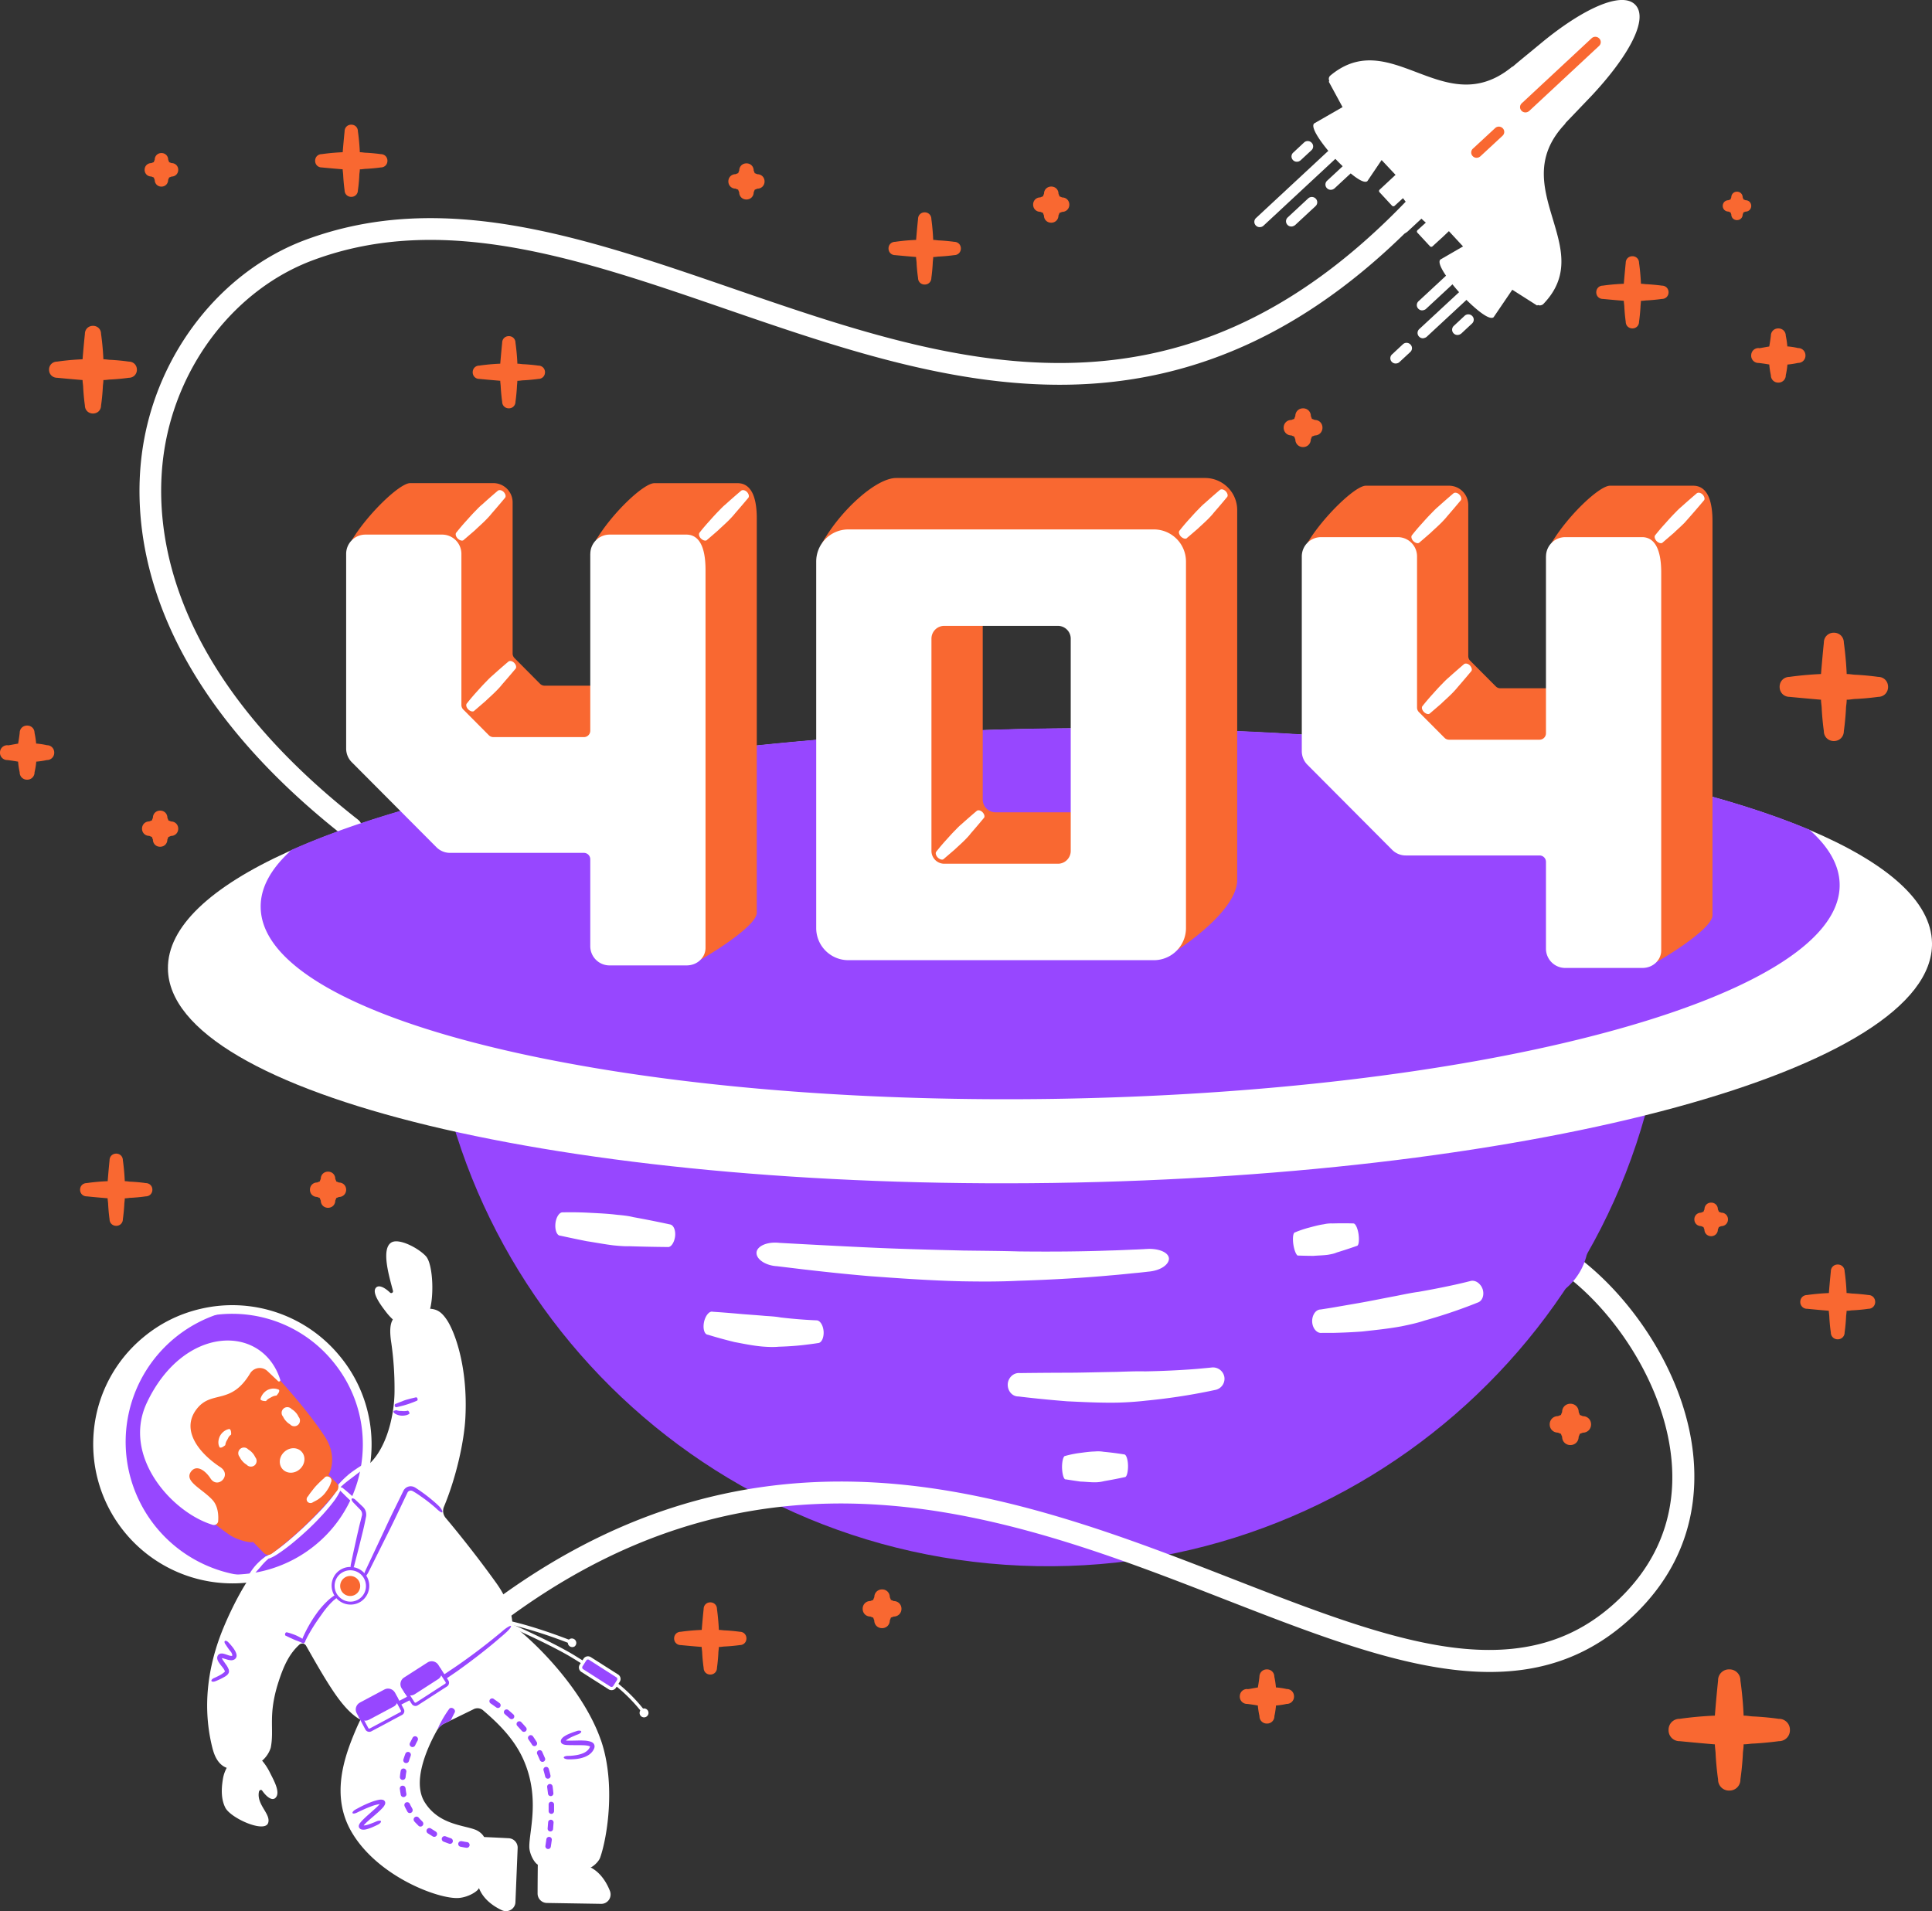 <svg xmlns="http://www.w3.org/2000/svg" width="373" height="369" fill="none"><rect width="100%" height="100%" fill="#333333" stroke="none"/><g clip-path="url(#a)"><path fill="#fff" d="M67.83 162c-.45 0-.91-.15-1.3-.45-39.29-30.8-41.27-60.37-38.95-75.25 2.84-18.23 15.15-33.92 31.35-39.97 26.58-9.9 53.8-.53 82.63 9.4 42.07 14.49 85.58 29.47 130.1-17.07a2.1 2.1 0 0 1 2.96-.07c.83.8.86 2.12.06 2.96-20.75 21.7-43.25 32.4-68.8 32.73-22.45.3-44.44-7.28-65.7-14.6C112.1 50 85.57 40.87 60.4 50.25c-14.81 5.52-26.08 19.93-28.69 36.7-2.17 13.97-.2 41.83 37.41 71.31a2.09 2.09 0 0 1-1.3 3.73Z"/><path fill="#9747FF" d="M203.34 212.2c65.93 4.53 122.92-86.36 118.37-20.73-4.55 65.63-61.7 115.18-127.67 110.65-65.97-4.53-115.7-61.43-111.15-127.1 4.55-65.67 54.48 32.61 120.45 37.18Z"/><path fill="#fff" d="M203.34 228.4c94.06-1.38 170.03-22.12 169.66-46.32-.12-8.08-8.73-15.5-23.66-21.84l-.2-.08c-29.8-12.48-84.54-20.36-147.07-19.47-62.07.94-116.23 10.3-145.8 23.47-.2.08-.4.2-.65.29-14.84 6.73-23.32 14.49-23.2 22.61.33 24.2 76.87 42.7 170.93 41.34Z"/><path fill="#9747FF" d="M110.64 205.47c25.75 4.7 57.85 7.22 92.7 6.7 40.14-.62 76.59-5.1 103.73-12.05 29.77-7.59 48.3-18.08 48.1-29.38-.05-3.68-2.1-7.23-5.83-10.53l-.16-.17s0 .04-.04.08c-10.9-4.57-25.22-8.53-41.99-11.67-28.98-5.43-65.47-8.37-105.08-7.8-34.52.54-66.58 3.64-93.35 8.57-21.37 3.97-39.36 9.03-52.48 14.9a2.3 2.3 0 0 0-.45.45c-3.61 3.39-5.54 6.98-5.46 10.65.2 12.7 23.82 23.64 60.31 30.25Z"/><path fill="#fff" d="M108.18 238.58s2.16.48 5.1 1.07c1.56.23 3.35.58 5.14.8 1.02.1 2.11.2 3.14.17 4 .13 7.3.15 7.3.15.7.12 1.31-.88 1.47-2 .16-1.27-.32-2.24-.94-2.35 0 0-3.25-.72-7.13-1.42-1-.25-2.02-.35-3.12-.45-1.79-.22-3.6-.3-5.16-.38-2.97-.17-5.26-.09-5.26-.09-.7-.11-1.32.9-1.47 2.01-.18 1.41.3 2.51.93 2.49ZM136.65 257.7a88.05 88.05 0 0 0 5.16 1.42c1.6.3 3.44.69 5.3.86 1.06.09 2.2.14 3.26.04 2.09-.06 3.97-.22 5.34-.4 1.36-.16 2.2-.3 2.2-.3.74-.02 1.17-1.12 1.1-2.25-.1-1.28-.74-2.13-1.34-2.14 0 0-.8-.03-2.07-.11a93.07 93.07 0 0 1-4.9-.45c-.97-.18-1.95-.23-3-.3-1.73-.16-3.47-.26-4.99-.4-1.44-.13-2.72-.23-3.64-.3l-1.47-.1c-.67-.18-1.38.76-1.65 1.86-.32 1.38.05 2.53.7 2.57ZM205.76 285.63s1.22.2 2.86.43c.86.02 1.86.15 2.85.14a7.2 7.2 0 0 0 1.71-.23c2.18-.37 3.97-.77 3.97-.77.39.03.64-1.04.63-2.18-.02-1.27-.36-2.17-.71-2.2 0 0-1.82-.31-3.98-.51a6.56 6.56 0 0 0-1.73-.06c-.99.02-1.97.17-2.83.28-1.62.2-2.86.58-2.86.58-.38-.03-.63 1.04-.63 2.18.03 1.41.38 2.45.72 2.34ZM250.7 242.42s1.23.05 2.89.06c.86-.08 1.86-.08 2.84-.22.55-.1 1.14-.2 1.67-.44 2.12-.64 3.84-1.26 3.84-1.26.4-.02.5-1.11.35-2.24-.18-1.26-.63-2.1-.98-2.1 0 0-1.85-.07-4.02 0a6.45 6.45 0 0 0-1.72.16c-.98.14-1.94.41-2.77.63-1.59.41-2.76.93-2.76.93-.4.03-.5 1.12-.35 2.25.2 1.4.68 2.38 1 2.23ZM196.6 269.62s3.99.51 9.45.94c2.87.13 6.19.31 9.5.26a62.17 62.17 0 0 0 5.75-.39 116.5 116.5 0 0 0 12.2-1.83l1.04-.22a2.2 2.2 0 0 0 1.84-2.52 2.23 2.23 0 0 0-2.5-1.82l-1.02.1c-.66.06-1.6.16-2.77.24-2.32.17-5.52.34-9.01.4-1.82-.04-3.62.04-5.57.1-3.2.05-6.4.15-9.2.16-5.31.01-9.37.07-9.37.07-1.27-.13-2.24.88-2.37 2-.13 1.42.88 2.53 2.02 2.51ZM255.2 257.35h2.21c1.38-.03 3.3-.1 5.52-.26 2.31-.26 4.98-.52 7.6-1 1.48-.3 3.07-.64 4.5-1.12a99.84 99.84 0 0 0 9.42-3.14l.8-.32c1.01-.31 1.35-1.57.98-2.64-.43-1.2-1.52-1.77-2.35-1.53l-.8.2c-.5.12-1.23.3-2.14.5-1.81.4-4.33.91-7.08 1.39-1.44.19-2.85.5-4.38.8-2.51.47-5 .99-7.2 1.37l-5.2.9-2.1.33c-.99.01-1.65 1.11-1.65 2.25.02 1.41.95 2.41 1.88 2.27ZM149.97 244.47l5.06.61c3.18.37 7.64.87 12.79 1.31 5.41.4 11.66.85 17.9 1 3.53.06 7.33.08 10.84-.1 6.9-.21 13.18-.61 17.72-1.03 2.27-.18 4.11-.4 5.38-.51 1.28-.13 1.98-.22 1.98-.22 2.44-.18 4.06-1.39 4.04-2.53-.06-1.27-2.16-2-4.3-1.85 0 0-.18 0-.51.03l-1.46.07c-1.27.04-3.1.15-5.34.2-4.5.17-10.67.25-17.38.17-3.5-.1-6.96-.12-10.7-.17-6.15-.15-12.29-.31-17.63-.56-5.07-.23-9.54-.47-12.74-.64l-5.13-.28c-2.4-.27-4.22.62-4.42 1.74-.2 1.4 1.75 2.64 3.9 2.76Z"/><path fill="#fff" d="M287.61 322.82c-15.2 0-32.36-6.7-51.06-13.98-20.11-7.84-42.9-16.73-66.76-18.3-27.2-1.81-51.77 6.19-75.1 24.45-.92.72-2.26.56-2.98-.36a2.11 2.11 0 0 1 .36-2.97c24.19-18.93 49.7-27.22 78-25.35 24.5 1.63 47.63 10.64 68.03 18.59 15.15 5.9 29.46 11.49 42.07 13.16 13.6 1.8 23.9-1.15 32.39-9.29 5.74-5.5 9.13-12.03 10.05-19.39 2.02-16.06-8.25-33.52-19.45-42.46a2.11 2.11 0 0 1-.33-2.97 2.13 2.13 0 0 1 2.98-.33c11.75 9.38 23.33 27.86 21.01 46.29-1.05 8.34-4.86 15.72-11.32 21.91-8.3 7.96-17.64 11-27.89 11Z"/><path fill="#fff" d="M124.44 330.8a.32.32 0 0 1-.43-.07c-2.8-3.63-5.68-5.63-5.7-5.66-.03-.01-3.5-2.3-7.5-4.78-3.97-2.48-11.94-6-12.02-6.04a.31.31 0 1 1 .25-.58c.08.04 8.1 3.59 12.1 6.09 4 2.48 7.48 4.77 7.52 4.8.12.08 2.98 2.07 5.85 5.78a.31.31 0 0 1-.08.46Z"/><path fill="#fff" d="M110.64 317.43a.32.32 0 0 1-.3.03 92.43 92.43 0 0 0-12.06-3.87.32.32 0 0 1-.25-.38c.04-.17.21-.27.38-.24 5.56 1.24 12.1 3.88 12.17 3.9a.31.31 0 0 1 .06.56Z"/><path fill="#9747FF" fill-rule="evenodd" d="m119.1 325-.17.26c-.36.57-1.12.74-1.7.37l-4.38-2.8a1.23 1.23 0 0 1-.38-1.7l.17-.26a1.23 1.23 0 0 1 1.7-.37l4.38 2.8c.58.37.75 1.12.38 1.7Z" clip-rule="evenodd"/><path fill="#fff" d="M118.62 326.17c-.32.21-.76.23-1.11 0l-5.27-3.36a1.01 1.01 0 0 1-.31-1.41l.73-1.14a1.02 1.02 0 0 1 1.41-.3l5.27 3.35a1.02 1.02 0 0 1 .3 1.42l-.72 1.14c-.08.12-.18.22-.3.3Zm-5.32-5.69a.38.38 0 0 0-.11.12l-.73 1.14a.4.4 0 0 0 .12.54l5.27 3.37a.4.4 0 0 0 .54-.12l.73-1.14a.39.39 0 0 0-.12-.54l-5.27-3.37a.39.39 0 0 0-.43 0ZM110.92 317.9a.86.86 0 0 0-.95-1.43.86.86 0 0 0 .95 1.43ZM124.82 331.43c.4-.26.5-.79.24-1.18a.86.86 0 1 0-.24 1.19ZM79.96 256.32a.35.35 0 0 1-.3.2c-2.22.07-4.23-2.02-5.16-3.25-.92-1.2-2.7-3.56-1.98-4.56.52-.74 1.68-.19 2.77.85.25.25.67.01.58-.33-.67-2.58-2.38-8.1-.3-9.34 1.47-.88 5.24 1.1 6.66 2.66 1.46 1.59 1.67 8.65.42 11.3-.02.05-2.69 2.47-2.69 2.47ZM47.34 338.22c.08-.1.2-.16.33-.14 2.2.36 3.77 2.8 4.45 4.18.67 1.37 2.13 3.83 1.06 4.87-.64.62-1.68-.15-2.55-1.38-.2-.3-.57-.13-.64.21-.49 2.5 2.35 4.27 1.78 6.01-.67 2-7.22-.9-8.27-2.95-1.06-2.07-.6-4.7-.44-5.67.27-1.56 1.17-3 2.25-4.06l2.03-1.07ZM92.59 354.65s-1.18 5.42-.37 9.05c.6 2.7 2.9 4.3 4.73 5.15.55.23 1.16.2 1.7-.12.5-.31.84-.85.86-1.44l.43-10.48a1.82 1.82 0 0 0-1.74-1.89c-2.2-.12-5.61-.27-5.61-.27ZM103.83 359.97s5.48-.87 9.06.14c2.67.75 4.14 3.13 4.88 5.02.2.55.14 1.16-.2 1.68-.35.49-.9.79-1.5.78l-10.5-.17a1.82 1.82 0 0 1-1.78-1.84c0-2.2.04-5.61.04-5.61Z"/><path fill="#fff" d="M116 335.93c2.97 8.56 1.18 19.05-.13 22.73-.35.97-1.77 2.14-2.45 2.08l-9.35-.64c-.72-.06-1.86-2.02-1.88-3.51-.02-3.13 2.1-9.47-1.1-16.77-1.84-4.2-5.11-7.27-7.83-9.6a1.65 1.65 0 0 0-1.92-.16l-4.3 2.1-1.43.7a3.61 3.61 0 0 0-1.32 1.36c-1.96 3.54-4.7 9.85-2.31 13.72 2.68 4.33 7.4 4.42 9.78 5.33.95.36 1.88 1.28 1.83 1.98l-1.07 9.15c-.05.65-2.04 1.93-4 2.06-3.85.26-15.75-4.18-20.73-12.9-3.9-6.84-1.37-14.16.73-19.17 5.21-12.43 12.42-15.11 12.42-15.11l12.77-7.63c2.34 1.73 2.4-.07 5.2 2.08 5.62 4.3 13.98 13.29 17.08 22.2Z"/><path fill="#9747FF" d="M87.8 330.63s-.35.62-.76 1.53l-1.44.7c-.47.29-.87.67-1.17 1.13a12.59 12.59 0 0 1 .67-1.43c.78-1.49 1.62-2.6 1.62-2.6.16-.25.53-.26.8-.08.3.2.4.54.27.75ZM80.63 336.05a23 23 0 0 0-.49.96.56.56 0 0 1-.73.26.55.55 0 0 1-.27-.74l.52-1.01a.55.55 0 0 1 .75-.22c.27.15.36.48.22.74ZM79.3 339c-.13.34-.25.68-.35 1.02a.56.56 0 0 1-.69.37.54.54 0 0 1-.37-.7c.11-.36.24-.72.37-1.07.1-.3.43-.44.71-.33.29.12.43.43.32.71ZM78.45 342.1c-.07.36-.11.71-.15 1.06a.56.56 0 0 1-.59.5.54.54 0 0 1-.5-.6c.03-.39.08-.77.15-1.14a.54.54 0 0 1 .65-.45c.3.06.48.34.44.63ZM78.3 345.27l.06.52.09.52c.07.28-.11.56-.41.65-.3.08-.6-.1-.67-.43l-.1-.57-.08-.58c-.02-.33.21-.6.52-.6.3-.02.56.2.58.5ZM79.12 348.29c.14.32.33.62.49.94.06.13.08.27.05.4a.55.55 0 0 1-.66.42.5.5 0 0 1-.35-.27c-.18-.35-.38-.68-.53-1.03-.13-.3 0-.64.29-.75.29-.1.6.02.71.29ZM80.83 350.94c.23.28.5.52.73.77.2.22.23.54.03.77a.54.54 0 0 1-.8.03c-.26-.28-.55-.54-.8-.84-.2-.25-.17-.6.08-.8a.55.55 0 0 1 .76.07ZM83.21 353.05l.9.57a.55.55 0 1 1-.55.96l-.97-.61a.55.55 0 0 1-.14-.79c.19-.24.52-.3.76-.13ZM86.04 354.56c.34.13.67.26 1.01.37.28.09.44.4.36.69-.09.3-.4.45-.7.36l-1.08-.4a.56.56 0 0 1-.3-.73c.12-.28.44-.4.71-.29ZM89.13 355.49c.35.06.7.14 1.06.18.3.04.5.31.47.62a.54.54 0 0 1-.62.47c-.38-.04-.75-.13-1.13-.2a.54.54 0 0 1-.43-.65c.07-.3.36-.47.65-.42Z"/><path fill="#fff" d="M41.1 337.85C39 329.9 40 321.8 43.2 314.15c1.34-3.23 4.33-9.47 7.14-12.16 0 0 13.54-15.34 19.05-18.02 4.89-2.37 6.82-10.34 6.78-15.6a61.8 61.8 0 0 0-.62-9.06c-.7-4.46.47-5.28 2.25-5.71 1.08-.26 2.4-.66 3.56-.82 2.59-.34 3.65.18 4.92 2.07 1.43 2.14 4.08 8.86 3.57 18.85-.24 4.7-1.8 11.61-4.13 17.2a2.1 2.1 0 0 0 .32 2.17c2.45 2.9 6.44 7.9 9.86 12.7 3.17 4.46 3.52 8.73 2.55 9.75-1 .7-12.84 12.4-26.96 16.91-.83.27-3.16-.33-6.4-4.82-2.08-2.88-4.51-7.25-6-9.86a.84.84 0 0 0-1.3-.2c-1.83 1.67-2.93 3.8-4.02 7.18-2.1 6.52-.77 9.05-1.5 12.72a5.43 5.43 0 0 1-3.62 3.56c-1.73.41-1.81.42-3.34.52-2.68.18-3.77-2.08-4.2-3.68Z"/><path fill="#9747FF" d="m55.15 315.81.83.4c.25.1.53.25.82.37.17.07.34.15.51.2a21.2 21.2 0 0 1 1.17.48c.1.06.26-.03.35-.17.1-.16.09-.33-.01-.4 0 0-.13-.1-.33-.22a13.46 13.46 0 0 0-1.32-.71c-.3-.13-.61-.24-.88-.33-.5-.18-.9-.26-.9-.26-.13-.05-.27.07-.33.23-.06.2-.02.39.09.41Z"/><path fill="#fff" d="M59.25 300.57a25.98 25.98 0 0 0 7.28-36.04 26.06 26.06 0 0 0-36.09-7.34 25.98 25.98 0 0 0-7.28 36.05 26.06 26.06 0 0 0 36.09 7.33Z"/><path fill="#9747FF" d="M55.99 302.4a25.94 25.94 0 0 1-6.32 2.04 26.08 26.08 0 0 1-22.91-14.93 25.97 25.97 0 0 1 18.72-36.65 26.08 26.08 0 0 1 22.92 14.93c6.14 13 .59 28.49-12.4 34.6h-.01Z"/><path fill="#fff" d="M59.71 301.27a26.9 26.9 0 0 1-41.6-24.94 26.62 26.62 0 0 1 9.6-18.16c3.25-2.7 6.99-4.54 11.1-5.48a26.8 26.8 0 0 1 26.73 9.07 26.69 26.69 0 0 1 6.08 19.64 26.6 26.6 0 0 1-11.91 19.87Zm-28.74-43.43a24.95 24.95 0 0 0-11.19 18.65 25.22 25.22 0 0 0 41.16 21.77 24.94 24.94 0 0 0 9-17.02c.62-6.7-1.4-13.23-5.7-18.41a25.12 25.12 0 0 0-33.27-4.99Z"/><path fill="#fff" d="m70.41 282.56-1.33.85c-.4.27-.86.58-1.3.91-.26.2-.52.4-.75.62-.47.4-.87.8-1.16 1.1l-.45.48c-.15.16-.14.38-.02.5.14.13.36.1.5-.03 0 0 .17-.17.47-.43.3-.25.72-.59 1.19-.94l.75-.57 1.24-.95c.72-.54 1.26-.97 1.26-.97a.36.36 0 0 0 .11-.49.35.35 0 0 0-.5-.08ZM48.5 304.67s.3-.42.76-.95c.23-.29.52-.6.8-.91.16-.18.33-.37.47-.56.31-.35.6-.65.82-.87l.36-.33c.13-.09.13-.28.04-.43a.31.31 0 0 0-.43-.1s-.18.1-.44.3a12.06 12.06 0 0 0-1.49 1.38 11.81 11.81 0 0 0-1.47 2.08c-.1.14-.03.33.12.43.18.12.39.08.45-.05ZM65.67 287.79l1.1 1.1 1.11 1.07c.23.2.47.42.71.61l1.67 1.4c.15.14.37.12.5 0 .13-.14.09-.36-.04-.49l-1.54-1.53c-.2-.22-.43-.43-.68-.64-.4-.37-.8-.72-1.15-1.02-.67-.59-1.2-1-1.2-1a.35.35 0 0 0-.5-.01c-.15.15-.12.39.02.5Z"/><path fill="#fff" d="M52.32 300.77s.49-.2 1.2-.66c.7-.45 1.65-1.13 2.7-1.97a61.2 61.2 0 0 0 3.48-3.05c.66-.63 1.36-1.32 1.97-1.98a37 37 0 0 0 2.97-3.5 11.98 11.98 0 0 0 1.01-1.7c.14-.3.2-.63.11-.89-.03-.07-.05-.12-.1-.16a.36.36 0 0 0-.1-.1c-.08-.03-.13-.02-.17 0-.03.04-.04.1-.05.15 0 .05-.03.1-.05.16-.04.12-.13.33-.24.56 0 0-.06.15-.22.42s-.42.65-.77 1.1c-.7.91-1.76 2.1-2.98 3.33a78.16 78.16 0 0 1-5.36 4.99 35.4 35.4 0 0 1-2.58 2c-.33.24-.6.4-.8.51l-.3.16-.6.32-.1.05-.07.05c-.04.02-.1.05-.12.08-.02.05-.02.1.04.18l.13.08.18.05c.25.03.56-.05.82-.18ZM69.46 309a3.34 3.34 0 1 0-4.62-.94 3.34 3.34 0 0 0 4.62.94Z"/><path fill="#F96831" d="M68.68 307.83a1.93 1.93 0 1 0-2.14-3.22 1.93 1.93 0 1 0 2.14 3.22Z"/><path fill="#9747FF" d="M84.64 290.7s-.47-.47-1.32-1.17a30.62 30.62 0 0 0-3.05-2.24l-.14-.09-.08-.04-.1-.05a1.57 1.57 0 0 0-2.06.72 632.5 632.5 0 0 1-2.05 4.18 208.4 208.4 0 0 0-1.57 3.32l-3.63 7.73c-.37.74-.48 1.34-.34 1.44.17.1.6-.46.92-1.12l3.8-7.62a190.3 190.3 0 0 0 1.62-3.32l1.35-2.83.65-1.36.04-.08v-.02l.02-.01c.01-.04.04-.07.06-.1.05-.05.11-.1.18-.14a.7.7 0 0 1 .62-.05c.04 0 .06.02.1.04l.13.07a17.09 17.09 0 0 1 1.47.96 31.1 31.1 0 0 1 2.89 2.26c.58.57 1.06.9 1.22.82.09-.07.04-.26-.09-.5a3.35 3.35 0 0 0-.64-.8ZM58.97 316.8l.08-.18.23-.46a35.17 35.17 0 0 1 2.25-3.65l.87-1.23c.57-.77 1.14-1.43 1.58-1.87.22-.21.4-.4.54-.5l.2-.16c.13-.1.23-.19.29-.3.05-.1.07-.21.03-.3-.07-.17-.4-.14-.7.04l-.23.18c-.17.1-.37.28-.63.5a16.91 16.91 0 0 0-2.22 2.46l-.46.65a26.32 26.32 0 0 0-2.17 3.84c-.1.21-.17.39-.21.5l-.08.2c-.14.33-.07.62.1.69.2.07.44-.14.53-.42Z"/><path fill="#9747FF" d="M69.65 309.24a3.66 3.66 0 0 1-4.88-5.3 3.65 3.65 0 1 1 4.88 5.3Zm-3.7-5.55a3 3 0 0 0-.2 4.87 3 3 0 0 0 4.88-2.7 3.02 3.02 0 0 0-4.67-2.17Z"/><path fill="#9747FF" d="m68.4 302.21.83-3.2.79-3.19a58.96 58.96 0 0 0 .62-2.84l.02-.11.03-.14a2.3 2.3 0 0 0-.04-.78 2.08 2.08 0 0 0-.43-.85l-.15-.16-.13-.12a62.1 62.1 0 0 0-.23-.22l-1-.94c-.31-.32-.65-.43-.78-.31-.15.12.03.48.3.77a2452.6 2452.6 0 0 0 1.18 1.22l.12.12.1.11a1.26 1.26 0 0 1 .26 1.02l-.05.18-.22.88c-.17.63-.32 1.26-.47 1.94-.27 1.12-.5 2.23-.72 3.2-.41 1.84-.69 3.25-.69 3.25-.1.44-.02.78.14.84.2.06.45-.28.53-.67ZM43.62 317.6a11.43 11.43 0 0 0 1.01 1.4c.08.15.16.31.2.46.02.07.02.13.02.18v.03h-.01c-.01.02-.11.06-.28.04a3.28 3.28 0 0 1-.6-.16c-.23-.08-.46-.17-.75-.24a2.37 2.37 0 0 0-.23-.05h-.34a.83.83 0 0 0-.6.4l-.06.15a.87.87 0 0 0-.04.43c.03.17.07.25.1.35.08.18.17.33.27.47.18.28.38.52.56.74.24.3.45.6.5.78l.05.14v.02l-.01.03a5.03 5.03 0 0 1-.74.55c-.3.17-.54.3-.74.39-.4.2-.58.27-.58.27-.37.16-.58.4-.53.57.06.19.43.2.78.05 0 0 .2-.07.62-.26a12.3 12.3 0 0 0 1.33-.7c.1-.07.2-.14.3-.23.06-.05.1-.1.16-.18a.99.99 0 0 0 .2-.42c0-.14 0-.31-.06-.49a3.97 3.97 0 0 0-.57-1l-.5-.72a2.6 2.6 0 0 1-.2-.33c0-.03-.02-.05-.03-.07a.32.32 0 0 0-.01-.05.6.6 0 0 1 .17.02l.67.2c.25.08.5.15.8.18a1.2 1.2 0 0 0 .74-.13l.11-.07.12-.1v-.01a.84.84 0 0 0 .23-.55c0-.18-.03-.32-.07-.44a2.91 2.91 0 0 0-.28-.6c-.2-.35-.41-.61-.59-.83-.36-.44-.6-.67-.6-.67-.27-.32-.6-.42-.73-.31-.15.15-.03.5.21.75ZM78.7 272.37l-.15.04-.18.02-.23.02c-.17.01-.38 0-.58-.02l-.36-.01a2.61 2.61 0 0 1-.55-.1l-.08-.02-.05-.03a.3.3 0 0 1-.03-.01h-.03c-.02 0-.03.03-.07.04-.05.03-.14.04-.22.06-.1.03-.17.07-.2.15a.25.25 0 0 0 0 .13c0 .03.02.06.05.1l.08.08.1.08.12.08a2.78 2.78 0 0 0 1.92.3 1.92 1.92 0 0 0 .53-.16l.2-.1c.1-.05.1-.22.02-.38-.1-.19-.23-.3-.29-.26ZM80.28 269.8l-1.01.24c-.3.09-.65.17-1 .28a6 6 0 0 0-.58.22c-.74.28-1.34.53-1.34.53-.14.04-.18.22-.14.39.06.18.21.28.33.24 0 0 .65-.14 1.4-.34l.6-.18c.34-.1.68-.23.97-.34.56-.2.97-.39.97-.39.14-.03.18-.22.13-.38-.06-.21-.22-.32-.33-.27ZM72.6 351.7l-.26.12-.72.28c-.3.11-.68.25-1.09.33l-.15.02h-.14c-.03-.01 0-.05.01-.06l.07-.08.14-.15.3-.3.7-.62c.47-.41.98-.83 1.48-1.28.28-.25.57-.52.85-.82.14-.15.28-.3.4-.51.07-.11.14-.21.18-.43.02-.1.01-.3-.1-.44a.63.63 0 0 0-.32-.24.9.9 0 0 0-.22-.04c-.06-.01-.13-.02-.18-.01-.11 0-.22 0-.32.02a8.97 8.97 0 0 0-1.55.44 20.93 20.93 0 0 0-2.6 1.21l-.37.2c-.47.24-.71.56-.65.72.09.18.53.09.93-.12 0 0 .54-.27 1.4-.65.44-.2.97-.41 1.54-.62a8.5 8.5 0 0 1 1.37-.34c.07 0 .15-.02.21-.01h.1l.06.01s0 .01 0 0l.02-.05c0-.03.02-.06.03-.08.01-.04.05-.09.06-.1.03-.03.02 0-.06 0-.06 0-.1-.02-.17-.03l-.04-.01-.04.07c-.07.1-.18.24-.3.36-.24.26-.52.52-.81.78l-1.46 1.3a22.18 22.18 0 0 0-1.02.98l-.16.18-.08.1-.04.04-.06.08c-.15.21-.27.44-.27.64 0 .1.02.2.07.3.07.08.13.17.21.22.17.12.4.16.62.16l.15-.01h.08l.05-.01.2-.04c.5-.11.88-.27 1.21-.4l.75-.34.27-.13c.48-.22.73-.54.67-.7-.1-.19-.55-.13-.95.07ZM111.28 334.25l-.27.09c-.17.06-.43.14-.74.27-.32.12-.7.27-1.11.51l-.33.21-.11.09-.12.11a.75.75 0 0 0-.11.13l-.1.13a.75.75 0 0 0-.09.59c.07.2.23.33.46.42.11.04.25.07.38.09l.1.01h.05l.12.02.47.02.93.01c.63 0 1.26 0 1.88.02.34.02.7.05.99.14.14.03.24.12.23.1v.04c0 .02 0 .04-.03.08-.22.53-.7.9-1.21 1.14a6 6 0 0 1-1.49.42c-.44.07-.81.1-1.07.12l-.4.01c-.48 0-.83.12-.87.3-.03.18.4.36.85.37a13 13 0 0 0 1.59-.07 6.6 6.6 0 0 0 1.69-.42c.3-.13.63-.3.93-.54.3-.24.57-.56.75-.94.05-.09.1-.22.13-.39a.88.88 0 0 0-.42-.9 1.66 1.66 0 0 0-.35-.16 4.64 4.64 0 0 0-1.24-.2c-.67-.04-1.32-.01-1.94 0a30.93 30.93 0 0 1-1.5 0h-.02l-.04-.02v-.03a7.87 7.87 0 0 1 1.26-.72l.7-.3.27-.1c.47-.16.75-.41.72-.58-.05-.2-.51-.24-.93-.07ZM71.44 331.7l.14-.05.4-.15 1.51-.59c1.27-.54 3.05-1.3 5.03-2.33a85.64 85.64 0 0 0 6.68-3.85c.63-.42 1.3-.84 1.94-1.29.65-.44 1.3-.88 1.9-1.33 2.4-1.73 4.52-3.4 6.03-4.65.75-.62 1.35-1.15 1.77-1.5.42-.35.64-.56.64-.56.8-.68 1.25-1.29 1.17-1.44-.1-.16-.86.3-1.57.9l-.17.15c-.1.1-.27.23-.48.4-.43.35-1.04.86-1.8 1.46a117.42 117.42 0 0 1-6.03 4.5c-.62.43-1.24.85-1.88 1.27-.63.44-1.29.86-1.96 1.3a96.32 96.32 0 0 1-6.56 3.87l-1.4.73-1.32.64-.6.3-.58.26-1.03.46c-.64.28-1.15.48-1.5.63l-.4.16-.14.06c-.99.34-1.63.74-1.6.92.04.2.93.06 1.8-.27Z"/><path fill="#fff" d="M77.5 330.82a.28.28 0 0 1-.04.02L71.54 334a.53.53 0 0 1-.72-.21l-1.2-2.24a.52.52 0 0 1 .22-.71l5.93-3.16a.53.53 0 0 1 .71.21l1.2 2.24c.13.24.05.54-.17.69Z"/><path fill="#9747FF" d="m69.97 331.13.02-.01 5.93-3.17a.21.21 0 0 1 .29.09l1.2 2.24a.21.21 0 0 1-.1.28l-5.92 3.17a.21.21 0 0 1-.29-.1l-1.2-2.23a.21.21 0 0 1 .07-.28m-.35-.52a.84.84 0 0 0-.27 1.1l1.2 2.24c.22.4.73.56 1.14.34l5.92-3.16.07-.04a.84.84 0 0 0 .28-1.1l-1.2-2.24a.84.84 0 0 0-1.14-.34l-5.93 3.16-.07.04Z"/><path fill="#9747FF" d="m75.99 329.51-4.74 2.53c-.74.4-1.66.12-2.05-.62l-.34-.64c-.4-.73-.12-1.65.62-2.05l4.74-2.53c.73-.39 1.65-.1 2.05.63l.34.63c.4.74.12 1.66-.62 2.06Z"/><path fill="#fff" d="M80.49 328.99a.53.53 0 0 1-.73-.16l-1.38-2.14a.53.53 0 0 1 .15-.72l5.65-3.65a.53.53 0 0 1 .73.16l1.38 2.14c.16.24.1.56-.15.72l-5.65 3.64Z"/><path fill="#9747FF" d="m78.36 325.7.35.53 5.65-3.64a.2.2 0 0 1 .15-.03c.04 0 .1.03.14.1l1.38 2.13c.06.1.03.22-.07.29l-5.64 3.64a.21.21 0 0 1-.3-.06l-1.37-2.14a.21.21 0 0 1 .06-.29l-.35-.52Zm0 0a.84.84 0 0 0-.24 1.17L79.5 329c.25.39.77.5 1.16.25l5.65-3.64c.39-.26.5-.78.25-1.16l-1.38-2.14a.84.84 0 0 0-1.17-.25l-5.64 3.64h-.01Z"/><path fill="#9747FF" d="m84.6 324.2-4.52 2.91c-.7.45-1.64.25-2.1-.45l-.43-.67c-.45-.7-.25-1.64.45-2.09l4.52-2.9c.7-.46 1.64-.26 2.1.44l.42.67c.46.7.26 1.64-.45 2.1ZM106.11 356.92a.53.53 0 0 1-.81-.52l.18-1.26a.53.53 0 1 1 1.05.14 96 96 0 0 1-.19 1.28.53.53 0 0 1-.23.36Zm.43-3.39a.53.53 0 0 1-.81-.49l.1-1.26a.53.53 0 0 1 1.05.07l-.1 1.3c-.02.16-.1.3-.24.38Zm.2-3.4a.53.53 0 0 1-.82-.45v-1.27c-.01-.29.22-.53.5-.53.3 0 .54.22.55.51v1.3c0 .18-.1.34-.23.43Zm-.13-3.42a.53.53 0 0 1-.81-.39l-.16-1.25a.53.53 0 1 1 1.05-.14c.06.42.11.86.15 1.3.02.2-.08.38-.23.48Zm-.55-3.37a.53.53 0 0 1-.8-.32c-.1-.4-.2-.8-.32-1.2a.52.52 0 1 1 1-.3c.13.41.24.84.34 1.27a.52.52 0 0 1-.22.55Zm-1.04-3.25a.53.53 0 0 1-.78-.24l-.5-1.13a.53.53 0 1 1 .95-.46l.53 1.2c.1.23 0 .5-.2.63Zm-1.56-3.03a.53.53 0 0 1-.73-.17 19.89 19.89 0 0 0-.7-1.04.52.52 0 0 1 .13-.73.52.52 0 0 1 .74.13 22.17 22.17 0 0 1 .72 1.1c.15.23.08.55-.15.7Zm-2.02-2.76a.53.53 0 0 1-.69-.1l-.84-.93a.53.53 0 1 1 .77-.72c.3.32.6.65.87.97a.53.53 0 0 1-.1.78Zm-2.38-2.45a.53.53 0 0 1-.64-.05l-.95-.83a.52.52 0 1 1 .67-.8c.34.28.67.57.99.86a.53.53 0 0 1-.07.82Zm-2.64-2.16a.53.53 0 0 1-.6-.02l-1.04-.74a.53.53 0 1 1 .6-.86c.36.25.72.5 1.06.76a.52.52 0 0 1-.02.86Z"/><path fill="#F96831" d="m115.05 104.3 8.8 26.85c0 .68-.55 1.24-1.23 1.24h-17.47c-.33 0-.65-.13-.88-.36l-4.94-4.97a1.24 1.24 0 0 1-.36-.88V97.01a3.72 3.72 0 0 0-3.71-3.73H79.19c-2.05 0-8.3 6.08-11.23 10.97l8.75 30.34c0 .99.4 1.94 1.09 2.63l16.35 16.43a3.7 3.7 0 0 0 2.63 1.09h25.84c.68 0 1.24.55 1.24 1.24v16.76a3.72 3.72 0 0 0 3.7 3.72l7.72 8.83c4.55-2.65 10.83-6.94 10.83-9.07v-76.1c0-5.17-1.66-6.83-3.7-6.83h-16.08c-2.05 0-8.11 5.72-11.28 11.02Z"/><path fill="#fff" d="M136.52 104.23s.92-.78 2.14-1.85c.62-.6 1.36-1.24 2.06-1.94.38-.4.8-.82 1.14-1.26 1.43-1.64 2.57-3.01 2.57-3.01.28-.27.14-.8-.2-1.16-.4-.42-.91-.47-1.17-.24 0 0-1.38 1.16-2.97 2.6-.43.35-.82.75-1.23 1.18-.7.7-1.35 1.43-1.91 2.06-1.1 1.2-1.85 2.18-1.85 2.18-.28.26-.14.8.2 1.16.45.45 1 .55 1.22.28ZM91.58 137.22l2.15-1.85c.62-.6 1.36-1.24 2.05-1.94.4-.4.8-.82 1.14-1.26 1.43-1.64 2.58-3.01 2.58-3.01.28-.27.14-.8-.21-1.16-.4-.42-.9-.47-1.16-.24 0 0-1.38 1.16-2.97 2.6a14 14 0 0 0-1.23 1.18c-.7.7-1.35 1.43-1.92 2.06-1.09 1.2-1.84 2.18-1.84 2.18-.29.26-.14.8.2 1.16.45.45 1 .55 1.21.28ZM89.55 104.23l2.15-1.85c.61-.6 1.36-1.24 2.05-1.94.39-.4.8-.82 1.14-1.26 1.43-1.64 2.57-3.01 2.57-3.01.29-.27.14-.8-.2-1.16-.4-.42-.91-.47-1.17-.24 0 0-1.38 1.16-2.96 2.6-.44.35-.83.75-1.24 1.18-.7.7-1.34 1.43-1.91 2.06a41.2 41.2 0 0 0-1.85 2.18c-.28.26-.14.8.21 1.16.44.45 1 .55 1.2.28Z"/><path fill="#fff" d="M113.96 106.94v34.14c0 .69-.55 1.24-1.23 1.24H95.26c-.33 0-.65-.13-.88-.36l-4.94-4.97a1.25 1.25 0 0 1-.36-.88v-29.17a3.72 3.72 0 0 0-3.71-3.72H70.53a3.72 3.72 0 0 0-3.7 3.72v37.58c0 .99.38 1.94 1.08 2.64l16.35 16.42c.7.7 1.64 1.09 2.62 1.09h25.85c.68 0 1.23.55 1.23 1.24v16.76a3.72 3.72 0 0 0 3.71 3.73h14.84c2.26.01 3.7-1.68 3.7-3.36v-73c0-5.16-1.65-6.82-3.7-6.82h-14.84a3.72 3.72 0 0 0-3.7 3.72Z"/><path fill="#F96831" d="m299.56 104.8 8.8 26.85c0 .68-.55 1.24-1.24 1.24h-17.47c-.32 0-.64-.13-.87-.37l-4.95-4.96a1.25 1.25 0 0 1-.36-.88V97.51a3.72 3.72 0 0 0-3.7-3.73h-16.08c-2.05 0-8.3 6.08-11.22 10.97l8.75 30.34c0 .99.39 1.93 1.08 2.63l16.36 16.43a3.7 3.7 0 0 0 2.62 1.09h25.85c.68 0 1.23.55 1.23 1.24v16.76a3.72 3.72 0 0 0 3.71 3.72l7.71 8.82c4.56-2.64 10.84-6.93 10.84-9.06v-76.1c0-5.17-1.67-6.84-3.71-6.84h-16.08c-2.04 0-8.1 5.73-11.27 11.03Z"/><path fill="#fff" d="m321.02 104.73 2.15-1.85c.62-.6 1.36-1.24 2.05-1.94a192.2 192.2 0 0 0 3.71-4.28c.29-.26.14-.79-.2-1.16-.4-.4-.9-.46-1.16-.24 0 0-1.38 1.17-2.97 2.6-.44.36-.82.76-1.24 1.19-.69.7-1.34 1.43-1.9 2.06-1.1 1.2-1.86 2.18-1.86 2.18-.28.26-.13.79.21 1.16.44.45 1 .55 1.21.28ZM276.09 137.72l2.15-1.85c.61-.6 1.36-1.25 2.05-1.94.39-.4.8-.83 1.14-1.26 1.43-1.64 2.57-3.02 2.57-3.02.29-.26.14-.79-.2-1.16-.4-.4-.91-.47-1.17-.24 0 0-1.38 1.17-2.97 2.6-.43.36-.82.76-1.23 1.19-.7.7-1.34 1.43-1.91 2.06a41.27 41.27 0 0 0-1.85 2.18c-.28.26-.14.79.21 1.16.44.45 1 .55 1.2.28ZM274.06 104.73s.92-.78 2.14-1.85c.62-.6 1.36-1.24 2.06-1.94.38-.4.8-.82 1.14-1.26a192.2 192.2 0 0 0 2.57-3.02c.28-.26.14-.79-.21-1.16-.4-.4-.9-.46-1.16-.24 0 0-1.38 1.17-2.97 2.6-.43.36-.82.76-1.23 1.19-.7.7-1.35 1.43-1.91 2.06-1.1 1.2-1.85 2.18-1.85 2.18-.28.26-.14.79.2 1.16.45.45 1 .55 1.21.28Z"/><path fill="#fff" d="M298.47 107.44v34.14c0 .68-.55 1.24-1.24 1.24h-17.47c-.33 0-.64-.13-.87-.36l-4.95-4.97a1.24 1.24 0 0 1-.36-.88v-29.17a3.72 3.72 0 0 0-3.7-3.73h-14.84a3.72 3.72 0 0 0-3.71 3.73v37.58c0 .99.39 1.94 1.08 2.63l16.36 16.43c.7.7 1.64 1.09 2.62 1.09h25.84c.69 0 1.24.55 1.24 1.24v16.76a3.72 3.72 0 0 0 3.71 3.72h14.84c2.26.02 3.7-1.67 3.7-3.35v-73c0-5.16-1.66-6.83-3.7-6.83h-14.84a3.72 3.72 0 0 0-3.7 3.73h-.01ZM315.75.96c-2.63-2.83-10.35.87-18.1 7.27-2.8 2.32-4.68 3.83-5.6 4.65l-.05-.04c-8.02 6.63-14.94 2.17-21.81-.09-4.4-1.45-8.76-1.99-13.35 1.84-.31.28-.36.65-.21 1.02a.7.7 0 0 0-.07.2l2.64 4.87-5.48 3.15c-.93.86 2.21 4.82 3.94 6.68 1.73 1.86 5.37 5.31 6.34 4.45l2.74-4.06 2.69 2.86-3.06 2.85a.35.35 0 0 0 0 .54l2.37 2.56c.14.15.39.17.54 0l1.59-1.45c.23.31.46.63.74.94l-2.67 2.48a2.08 2.08 0 0 0-.1 2.91 2 2 0 0 0 1.42.64c.54 0 1.07-.16 1.5-.53l2.67-2.48c.27.27.58.54.85.76l-1.6 1.45a.35.35 0 0 0 .01.54l2.37 2.56c.13.16.38.18.54 0l1.97-1.8 1.16-1.1 2.73 2.95-4.37 2.53c-.93.86 2.22 4.81 3.94 6.67 1.73 1.86 5.37 5.32 6.34 4.46l3.6-5.3 4.73 3.01c.04.04.12 0 .24-.06.3.14.72.07.99-.16 4.18-4.3 3.95-8.68 2.8-13.15-1.77-7-5.7-14.21 1.5-21.73 0 0 0-.04-.05-.04.88-.9 2.53-2.64 5.06-5.28 6.92-7.37 11.15-14.74 8.51-17.57Z"/><path fill="#F96831" d="M285.23 30.45a1 1 0 0 1-.9-.3 1 1 0 0 1 .05-1.46l4.3-3.98a1.05 1.05 0 0 1 1.45.06 1 1 0 0 1-.05 1.45l-4.29 3.98c-.2.14-.35.23-.56.25ZM294.66 21.69a1 1 0 0 1-.9-.3 1 1 0 0 1 .05-1.46L307.3 7.37a1.05 1.05 0 0 1 1.46.06 1 1 0 0 1-.05 1.45l-13.49 12.56c-.2.14-.35.23-.56.25Z"/><path fill="#fff" d="M243.36 43.84a1 1 0 0 1-.9-.3 1 1 0 0 1 .05-1.46l25.12-23.35a1.05 1.05 0 0 1 1.45.06 1 1 0 0 1-.05 1.45l-25.11 23.35a1 1 0 0 1-.56.25ZM269.61 70.17a1 1 0 0 1-.9-.3 1 1 0 0 1 .06-1.46l2.08-1.94a1.04 1.04 0 0 1 1.46.05 1 1 0 0 1-.05 1.46l-2.09 1.94a.98.98 0 0 1-.56.25ZM281.54 64.66a1 1 0 0 1-.9-.3 1 1 0 0 1 .06-1.46l2.08-1.94a1.05 1.05 0 0 1 1.46.06 1 1 0 0 1-.05 1.45l-2.08 1.94c-.2.14-.4.24-.57.25ZM250.53 31.21a1 1 0 0 1-.9-.3 1 1 0 0 1 .06-1.46l2.08-1.94a1.04 1.04 0 0 1 1.46.05 1 1 0 0 1-.05 1.46l-2.09 1.94c-.2.14-.35.24-.56.25ZM274.87 65.3a1 1 0 0 1-.9-.31 1 1 0 0 1 .05-1.46l19.87-18.43a1.04 1.04 0 0 1 1.45.06 1 1 0 0 1-.05 1.45l-19.86 18.43c-.16.14-.36.2-.56.25ZM274.73 59.91a1 1 0 0 1-.9-.3 1 1 0 0 1 .05-1.46l15.42-14.32a1.04 1.04 0 0 1 1.46.06 1 1 0 0 1-.05 1.45l-15.42 14.32c-.16.14-.36.2-.56.25ZM249.47 43.72a1 1 0 0 1-.9-.3 1 1 0 0 1 .06-1.46l3.94-3.66a1.04 1.04 0 0 1 1.45.05 1 1 0 0 1-.05 1.46l-3.94 3.66c-.2.14-.4.23-.56.25ZM257.08 36.63a1 1 0 0 1-.9-.3 1 1 0 0 1 .06-1.46l13.37-12.43a1.04 1.04 0 0 1 1.45.06 1 1 0 0 1-.05 1.46l-13.37 12.42c-.2.14-.35.23-.56.25Z"/><path fill="#F96831" d="m158.78 104.76 8.69 64.5a6.2 6.2 0 0 0 6.18 6.2l53.61 8c5.36-3.58 11.6-9.06 11.6-13.58V98.49a6.2 6.2 0 0 0-6.18-6.2h-59.65c-3.93 0-10.82 6.35-14.25 12.47Zm55.35 52.08H192.2a2.48 2.48 0 0 1-2.47-2.48v-40.97c0-1.37 1.1-2.48 2.47-2.48h21.94a2.48 2.48 0 0 1 2.48 2.48v40.97c0 1.37-1.11 2.48-2.48 2.48Z"/><path fill="#fff" d="M229.17 103.86s.9-.75 2.1-1.8c.6-.57 1.32-1.2 2-1.88.37-.38.77-.8 1.1-1.23 1.4-1.6 2.5-2.94 2.5-2.94.28-.26.13-.78-.22-1.15-.4-.41-.9-.47-1.15-.25 0 0-1.34 1.13-2.89 2.53-.42.34-.8.73-1.2 1.15-.68.67-1.3 1.39-1.86 2a39.24 39.24 0 0 0-1.8 2.13c-.27.26-.12.78.22 1.15.44.45 1 .56 1.2.3ZM182.22 165.83l2.1-1.8c.6-.57 1.32-1.2 2-1.88.37-.39.78-.8 1.1-1.24 1.4-1.6 2.5-2.94 2.5-2.94.28-.25.13-.77-.22-1.14-.39-.41-.9-.47-1.14-.25 0 0-1.35 1.13-2.9 2.53-.42.34-.8.73-1.2 1.15-.68.67-1.3 1.39-1.86 2-1.06 1.17-1.8 2.13-1.8 2.13-.27.26-.12.78.22 1.15.44.45 1 .55 1.2.29Z"/><path fill="#fff" d="M157.58 108.43v70.76a6.2 6.2 0 0 0 6.18 6.2h59.03a6.2 6.2 0 0 0 6.18-6.2v-70.76a6.2 6.2 0 0 0-6.18-6.21h-59.03a6.2 6.2 0 0 0-6.18 6.2Zm46.66 58.34H182.3a2.48 2.48 0 0 1-2.47-2.48v-40.97c0-1.37 1.1-2.48 2.47-2.48h21.94a2.48 2.48 0 0 1 2.48 2.48v40.97c0 1.37-1.11 2.48-2.47 2.48ZM62.58 285.4s-.26.2-.7.62c-.27.27-.6.59-.96.98-.28.32-.57.7-.88 1.1-.2.24-.36.49-.56.79a.77.77 0 0 0-.12 1.05c.25.3.75.36 1.05.11.33-.17.63-.32.94-.51.48-.32.89-.67 1.2-1.01.4-.45.69-.92.92-1.3.34-.61.42-.99.42-.99.2-.34.11-.8-.26-1.03-.4-.25-.85-.16-1.05.19Z"/><path fill="#F96831" d="M48.86 297.71c-.53.27-3.23-.42-4.66-1.44a57.56 57.56 0 0 1-12.98-12.53 14.63 14.63 0 0 1 1.47-18.63c-.17.16.17-.17 0 0 5.72-5.32 13.95-6.36 19.36-.76 2.38 2.46 7.47 8.15 10.64 12.99 2.42 3.71 1.14 6.73.73 7.42l1.55 1.55c.4.4.46 1.03.12 1.5a71.54 71.54 0 0 1-12.6 12.15c-.49.37-1.14.31-1.56-.12l-2.07-2.13Z"/><path fill="#fff" d="M62.58 285.4s-.26.2-.7.62c-.27.27-.6.59-.96.98-.28.32-.57.7-.88 1.1-.2.24-.36.49-.56.79a.77.77 0 0 0-.12 1.05c.25.3.75.36 1.05.11.33-.17.63-.32.94-.51.48-.32.89-.67 1.2-1.01.4-.45.69-.92.92-1.3.34-.61.42-.99.42-.99.2-.34.11-.8-.26-1.03-.4-.25-.85-.16-1.05.19ZM42.13 293.66a.84.84 0 0 1-1.07.75c-7.83-2.35-17.58-13.2-12.71-23.57 7.14-15.11 22.33-15.25 25.76-4.43.07.25-.23.44-.42.26l-2.06-1.95a2.17 2.17 0 0 0-3.35.47c-3.72 6.18-7.38 3.16-10.26 6.8-3.2 4.04.33 8.55 4.54 11.3 2.27 1.52-.52 4.32-1.92 2.16-1.01-1.55-2.7-2.74-3.76-1.32-1.4 1.91 2.17 3.3 4.18 5.52 1.05 1.19 1.14 2.93 1.06 4.01ZM54.64 273.5s.2.48.56.85c.33.4.8.66.8.66.38.45 1.09.49 1.54.1.45-.39.5-1.1.11-1.54 0 0-.2-.48-.56-.85-.33-.4-.8-.66-.8-.66a1.1 1.1 0 0 0-1.54-.1 1.1 1.1 0 0 0-.11 1.55Z"/><path fill="#fff" d="M46.27 281.3s.2.47.56.84c.33.4.8.67.8.67.38.44 1.09.48 1.54.1.45-.4.5-1.1.11-1.55 0 0-.2-.48-.56-.85-.33-.39-.8-.66-.8-.66a1.11 1.11 0 0 0-1.54-.1 1.1 1.1 0 0 0-.11 1.55ZM53.8 268.31s-.12-.06-.33-.12c-.21-.06-.51-.1-.83-.09-.33.04-.7.12-1.03.3a2.8 2.8 0 0 0-1.16 1.26c-.12.25-.15.43-.15.43-.06.16.19.32.49.38.33.06.58.06.6.01 0 0 .2-.28.6-.5.12-.05.22-.11.33-.18.18-.1.37-.19.54-.25a3.37 3.37 0 0 1 .5-.1c.03.02.2-.21.38-.46.21-.32.22-.63.06-.68ZM43.5 278.99l.02-.13c.02-.09.04-.2.1-.36.05-.17.16-.35.27-.53.05-.11.12-.22.16-.33.11-.21.24-.38.35-.47.1-.1.18-.15.18-.15.06 0 .06-.3.02-.6-.05-.33-.22-.54-.37-.51 0 0-.19.03-.46.14a2.75 2.75 0 0 0-1.27 1.15 2.8 2.8 0 0 0-.32 1.02c-.04.31 0 .61.05.82l.1.25.03.09c.07.18.37.15.63 0 .33-.2.56-.38.52-.4ZM57.96 283.59c.99-.96 1.1-2.45.23-3.34-.86-.89-2.36-.83-3.35.13-1 .95-1.1 2.45-.23 3.34.86.88 2.36.83 3.35-.13Z"/><path fill="#F96831" d="M3.5 143.57c.2-1.13.3-2.05.3-2.05 0-.82.61-1.43 1.44-1.43.82 0 1.43.61 1.43 1.43 0 0 .2.82.31 2.05h.1c1.13.1 1.96.31 1.96.31.82 0 1.43.62 1.43 1.44a1.4 1.4 0 0 1-1.43 1.43s-.83.2-1.95.3h-.1v.11a14.1 14.1 0 0 1-.32 1.95 1.4 1.4 0 0 1-1.43 1.43 1.4 1.4 0 0 1-1.44-1.43s-.2-.82-.3-1.95v-.1c-1.14-.2-2.06-.31-2.06-.31A1.4 1.4 0 0 1 0 145.31c0-.81.62-1.43 1.44-1.43 0 .1.82-.1 2.05-.3ZM61.73 228.12c.1-.3.2-.5.2-.5 0-.8.6-1.4 1.4-1.4.8 0 1.4.6 1.4 1.4 0 0 .1.2.2.5.3.1.5.2.5.2.8 0 1.4.6 1.4 1.39 0 .8-.6 1.4-1.4 1.4 0 0-.2.1-.5.2-.1.3-.2.5-.2.5 0 .79-.6 1.39-1.4 1.39-.8 0-1.4-.6-1.4-1.4 0 0-.1-.2-.2-.5-.3-.1-.5-.2-.5-.2-.8 0-1.39-.6-1.39-1.39 0-.8.6-1.4 1.4-1.4 0 0 .2-.1.5-.2ZM29.32 158.41c.1-.3.2-.5.2-.5 0-.8.6-1.4 1.4-1.4.8 0 1.4.6 1.4 1.4 0 0 .1.2.2.5.3.1.5.2.5.2.79 0 1.39.6 1.39 1.4 0 .79-.6 1.39-1.4 1.39 0 0-.2.1-.5.2-.1.3-.2.5-.2.5 0 .8-.6 1.39-1.4 1.39-.8 0-1.39-.6-1.39-1.4 0 0-.1-.2-.2-.5-.3-.1-.5-.2-.5-.2-.8 0-1.4-.6-1.4-1.39 0-.8.6-1.4 1.4-1.4 0 0 .2-.1.5-.19ZM20.79 228.06c.18-2.3.36-4.03.36-4.03 0-.74.55-1.29 1.29-1.29.73 0 1.28.55 1.28 1.28 0 0 .28 1.84.37 4.04.46 0 .83.1 1.2.1 1.65.08 2.84.27 2.84.27.74 0 1.29.55 1.29 1.28s-.55 1.28-1.29 1.28c0 0-1.2.19-2.84.28-.37 0-.74.1-1.2.1 0 .45-.09.82-.09 1.18-.1 1.65-.28 2.85-.28 2.85 0 .73-.55 1.28-1.28 1.28-.74 0-1.29-.55-1.29-1.28 0 0-.18-1.2-.27-2.85 0-.36-.1-.82-.1-1.19-2.2-.18-4.04-.37-4.04-.37-.73 0-1.28-.55-1.28-1.28s.55-1.28 1.28-1.28c0 0 1.75-.28 4.05-.37ZM135.48 314.7c.18-2.3.37-4.04.37-4.04 0-.73.55-1.28 1.28-1.28.74 0 1.29.55 1.29 1.28 0 0 .27 1.84.37 4.04.45 0 .82.09 1.19.09 1.65.09 2.85.27 2.85.27.73 0 1.28.55 1.28 1.29 0 .73-.55 1.28-1.28 1.28 0 0-1.2.18-2.85.27-.37 0-.74.1-1.2.1 0 .45-.09.82-.09 1.19a32.3 32.3 0 0 1-.27 2.84c0 .74-.55 1.29-1.29 1.29-.73 0-1.28-.55-1.28-1.29 0 0-.19-1.19-.28-2.84 0-.37-.1-.83-.1-1.2-2.2-.18-4.03-.36-4.03-.36-.74 0-1.29-.55-1.29-1.28 0-.74.55-1.29 1.29-1.29 0 0 1.74-.27 4.04-.36ZM168.58 308.91c.11-.32.22-.53.22-.53 0-.85.64-1.5 1.5-1.5.85 0 1.49.65 1.49 1.5 0 0 .1.21.21.53.32.11.54.22.54.22.85 0 1.5.64 1.5 1.5 0 .85-.65 1.49-1.5 1.49 0 0-.22.1-.54.2-.1.33-.21.54-.21.54 0 .86-.64 1.5-1.5 1.5-.85 0-1.5-.64-1.5-1.5 0 0-.1-.21-.2-.53-.33-.1-.54-.21-.54-.21-.86 0-1.5-.64-1.5-1.5 0-.85.64-1.5 1.5-1.5 0 0 .21-.1.53-.2ZM301.36 273.2c.12-.34.23-.57.23-.57 0-.91.68-1.6 1.6-1.6.9 0 1.6.69 1.6 1.6 0 0 .1.23.22.57a5 5 0 0 1 .57.23c.91 0 1.6.68 1.6 1.59s-.69 1.6-1.6 1.6c0 0-.23.1-.57.22-.12.34-.23.57-.23.57 0 .91-.68 1.6-1.6 1.6-.9 0-1.59-.69-1.59-1.6 0 0-.11-.23-.23-.57-.34-.11-.57-.23-.57-.23-.9 0-1.6-.68-1.6-1.59s.7-1.6 1.6-1.6c0 0 .23-.1.57-.22ZM328.88 233.96c.1-.28.19-.46.19-.46 0-.74.55-1.3 1.3-1.3.73 0 1.29.56 1.29 1.3 0 0 .1.18.19.46l.46.18c.74 0 1.3.56 1.3 1.3s-.56 1.3-1.3 1.3l-.46.18c-.1.27-.19.46-.19.46 0 .74-.56 1.3-1.3 1.3s-1.3-.56-1.3-1.3c0 0-.09-.19-.18-.46-.28-.1-.46-.19-.46-.19-.74 0-1.3-.55-1.3-1.3 0-.73.56-1.29 1.3-1.29 0 0 .18-.1.46-.18ZM331.08 331.25c.3-3.85.62-6.77.62-6.77a2.1 2.1 0 0 1 2.16-2.16 2.1 2.1 0 0 1 2.15 2.16s.47 3.08.62 6.77c.77 0 1.39.16 2 .16 2.78.15 4.78.46 4.78.46a2.1 2.1 0 0 1 2.16 2.15 2.1 2.1 0 0 1-2.16 2.16s-2 .3-4.78.46c-.61 0-1.23.15-2 .15 0 .77-.15 1.39-.15 2a54.98 54.98 0 0 1-.47 4.78 2.1 2.1 0 0 1-2.15 2.15 2.1 2.1 0 0 1-2.16-2.15s-.31-2-.47-4.77c0-.62-.15-1.4-.15-2-3.7-.31-6.78-.62-6.78-.62a2.1 2.1 0 0 1-2.16-2.16 2.1 2.1 0 0 1 2.16-2.15s2.92-.46 6.78-.62ZM353.09 249.66c.19-2.38.38-4.18.38-4.18 0-.76.57-1.33 1.33-1.33.76 0 1.33.57 1.33 1.33 0 0 .29 1.9.38 4.18.48 0 .86.1 1.24.1 1.71.1 2.95.28 2.95.28.76 0 1.33.57 1.33 1.33a1.3 1.3 0 0 1-1.33 1.33s-1.24.2-2.95.29c-.38 0-.76.1-1.24.1 0 .47-.1.85-.1 1.23-.09 1.7-.28 2.94-.28 2.94a1.3 1.3 0 0 1-1.33 1.33 1.3 1.3 0 0 1-1.33-1.33s-.2-1.23-.29-2.94c0-.38-.1-.86-.1-1.24-2.28-.19-4.18-.38-4.18-.38a1.3 1.3 0 0 1-1.33-1.33c0-.76.57-1.33 1.33-1.33 0 0 1.8-.28 4.19-.38ZM242.85 325.8c.2-1.12.3-2.04.3-2.04 0-.82.62-1.44 1.44-1.44.83 0 1.44.62 1.44 1.44 0 0 .2.82.31 2.05h.1c1.13.1 1.95.3 1.95.3.83 0 1.44.62 1.44 1.44a1.4 1.4 0 0 1-1.44 1.44s-.82.2-1.95.3h-.1v.1c-.1 1.13-.3 1.95-.3 1.95a1.4 1.4 0 0 1-1.45 1.44 1.4 1.4 0 0 1-1.43-1.44s-.2-.82-.31-1.94v-.1c-1.13-.21-2.06-.31-2.06-.31a1.4 1.4 0 0 1-1.43-1.44c0-.82.61-1.44 1.43-1.44 0 .1.83-.1 2.06-.3ZM351.57 130.14c.28-3.44.55-6.05.55-6.05 0-1.1.83-1.93 1.93-1.93s1.93.83 1.93 1.93c0 0 .41 2.75.55 6.05.69 0 1.24.14 1.8.14 2.47.14 4.26.41 4.26.41 1.1 0 1.93.83 1.93 1.93s-.82 1.93-1.93 1.93c0 0-1.79.27-4.27.4-.55 0-1.1.15-1.79.15 0 .69-.14 1.24-.14 1.78-.14 2.48-.41 4.27-.41 4.27 0 1.1-.83 1.93-1.93 1.93s-1.93-.83-1.93-1.93c0 0-.27-1.79-.41-4.27 0-.54-.14-1.23-.14-1.78-3.3-.28-6.06-.55-6.06-.55-1.1 0-1.93-.83-1.93-1.93s.82-1.93 1.93-1.93c0 0 2.61-.4 6.06-.55ZM334.1 38.5c.07-.23.15-.39.15-.39 0-.62.47-1.1 1.1-1.1.63 0 1.1.48 1.1 1.1 0 0 .08.16.16.4.23.07.39.15.39.15.62 0 1.1.47 1.1 1.1 0 .62-.48 1.1-1.1 1.1l-.4.15c-.07.24-.15.4-.15.4 0 .62-.47 1.09-1.1 1.09-.63 0-1.1-.47-1.1-1.1 0 0-.07-.15-.15-.39-.24-.08-.4-.16-.4-.16-.62 0-1.1-.47-1.1-1.1 0-.62.48-1.09 1.1-1.09 0 0 .16-.08.4-.15ZM341.58 66.9c.2-1.13.31-2.06.31-2.06 0-.82.62-1.43 1.44-1.43s1.44.61 1.44 1.43c0 0 .2.82.3 2.05h.1c1.14.1 1.96.31 1.96.31.82 0 1.44.62 1.44 1.44a1.4 1.4 0 0 1-1.44 1.43s-.82.2-1.95.31h-.1v.1c-.1 1.13-.31 1.95-.31 1.95a1.4 1.4 0 0 1-1.44 1.44 1.4 1.4 0 0 1-1.44-1.44s-.2-.82-.3-1.95v-.1c-1.13-.2-2.06-.3-2.06-.3a1.4 1.4 0 0 1-1.44-1.44c0-.82.62-1.44 1.44-1.44 0 .1.82-.1 2.05-.3ZM249.87 80.87c.1-.32.21-.53.21-.53 0-.86.64-1.5 1.5-1.5.85 0 1.5.64 1.5 1.5 0 0 .1.21.2.53.33.1.54.21.54.21.86 0 1.5.64 1.5 1.5 0 .85-.64 1.5-1.5 1.5 0 0-.21.1-.53.2-.11.33-.22.54-.22.54 0 .85-.64 1.5-1.5 1.5-.85 0-1.49-.65-1.49-1.5 0 0-.1-.21-.21-.53-.32-.11-.54-.22-.54-.22-.85 0-1.5-.64-1.5-1.5 0-.85.65-1.49 1.5-1.49 0 0 .22-.1.54-.2ZM313.5 54.79c.19-2.3.37-4.04.37-4.04 0-.73.55-1.28 1.29-1.28.73 0 1.28.55 1.28 1.28 0 0 .28 1.84.37 4.04.46 0 .83.09 1.2.09 1.65.1 2.84.27 2.84.27.73 0 1.29.55 1.29 1.29 0 .73-.56 1.28-1.29 1.28 0 0-1.2.18-2.85.28-.36 0-.73.09-1.2.09 0 .46-.08.82-.08 1.2-.1 1.64-.28 2.83-.28 2.83 0 .74-.55 1.29-1.28 1.29-.74 0-1.29-.55-1.29-1.29 0 0-.18-1.19-.27-2.84 0-.37-.1-.83-.1-1.2-2.2-.18-4.04-.36-4.04-.36-.73 0-1.28-.55-1.28-1.28 0-.74.55-1.29 1.28-1.29 0 0 1.75-.27 4.04-.36ZM201.36 37.92c.1-.3.2-.5.2-.5 0-.8.6-1.4 1.4-1.4.8 0 1.4.6 1.4 1.4 0 0 .1.2.2.5.29.1.49.2.49.2.8 0 1.4.6 1.4 1.39 0 .8-.6 1.4-1.4 1.4 0 0-.2.1-.5.2-.1.3-.2.49-.2.49 0 .8-.6 1.4-1.4 1.4-.8 0-1.4-.6-1.4-1.4 0 0-.1-.2-.19-.5-.3-.1-.5-.2-.5-.2-.8 0-1.4-.6-1.4-1.4 0-.79.6-1.39 1.4-1.39 0 0 .2-.1.5-.2ZM176.87 46.32c.18-2.29.37-4.03.37-4.03 0-.74.55-1.29 1.28-1.29.74 0 1.29.55 1.29 1.29 0 0 .27 1.83.36 4.03.46 0 .83.1 1.2.1 1.65.09 2.84.27 2.84.27.74 0 1.3.55 1.3 1.28 0 .74-.56 1.29-1.3 1.29 0 0-1.19.18-2.84.27-.37 0-.74.1-1.2.1 0 .45-.09.82-.09 1.19-.09 1.65-.27 2.84-.27 2.84 0 .73-.55 1.28-1.29 1.28-.73 0-1.28-.55-1.28-1.28 0 0-.19-1.2-.28-2.84 0-.37-.1-.83-.1-1.2-2.2-.18-4.03-.36-4.03-.36-.74 0-1.29-.55-1.29-1.29 0-.73.55-1.28 1.29-1.28 0 0 1.74-.28 4.04-.37ZM142.52 33.43c.1-.3.2-.5.2-.5 0-.79.6-1.39 1.4-1.39.8 0 1.39.6 1.39 1.4 0 0 .1.2.2.5.3.1.5.2.5.2.8 0 1.4.6 1.4 1.39 0 .8-.6 1.4-1.4 1.4 0 0-.2.1-.5.2-.1.29-.2.49-.2.49 0 .8-.6 1.4-1.4 1.4-.8 0-1.4-.6-1.4-1.4 0 0-.1-.2-.2-.5-.3-.1-.5-.2-.5-.2-.79 0-1.39-.6-1.39-1.4 0-.79.6-1.39 1.4-1.39 0 0 .2-.1.5-.2ZM66.16 29.4c.19-2.3.37-4.04.37-4.04 0-.74.55-1.29 1.29-1.29.73 0 1.28.55 1.28 1.29 0 0 .28 1.83.37 4.03.46 0 .83.1 1.2.1 1.65.09 2.84.27 2.84.27.74 0 1.29.55 1.29 1.28 0 .74-.55 1.29-1.29 1.29 0 0-1.2.18-2.85.27-.36 0-.73.1-1.19.1 0 .45-.1.82-.1 1.19-.08 1.65-.27 2.84-.27 2.84 0 .73-.55 1.28-1.28 1.28-.74 0-1.29-.55-1.29-1.28 0 0-.18-1.2-.27-2.84 0-.37-.1-.83-.1-1.2-2.2-.18-4.04-.36-4.04-.36-.73 0-1.28-.55-1.28-1.29 0-.73.55-1.28 1.28-1.28 0 0 1.75-.27 4.04-.37ZM15.94 69.37a218 218 0 0 1 .45-4.9c0-.89.67-1.56 1.56-1.56.9 0 1.56.67 1.56 1.56 0 0 .34 2.23.45 4.9.56 0 1 .11 1.45.11 2 .11 3.46.34 3.46.34.89 0 1.56.67 1.56 1.56s-.67 1.56-1.56 1.56c0 0-1.45.22-3.46.33-.45 0-.9.11-1.45.11 0 .56-.11 1-.11 1.45-.11 2-.34 3.45-.34 3.45 0 .9-.67 1.56-1.56 1.56s-1.56-.67-1.56-1.56c0 0-.22-1.45-.33-3.45 0-.45-.12-1-.12-1.45-2.67-.22-4.9-.44-4.9-.44-.9 0-1.57-.67-1.57-1.56 0-.9.67-1.56 1.57-1.56 0 0 2.12-.34 4.9-.45ZM96.58 70.22c.19-2.29.37-4.03.37-4.03 0-.74.55-1.29 1.29-1.29.73 0 1.28.55 1.28 1.29 0 0 .28 1.83.37 4.03.46 0 .83.1 1.2.1 1.65.09 2.84.27 2.84.27.73 0 1.29.55 1.29 1.28 0 .74-.55 1.29-1.29 1.29 0 0-1.2.18-2.85.27-.36 0-.73.1-1.2.1 0 .45-.08.82-.08 1.19-.1 1.65-.28 2.84-.28 2.84 0 .73-.55 1.28-1.28 1.28-.74 0-1.29-.55-1.29-1.28 0 0-.18-1.2-.28-2.84 0-.37-.09-.83-.09-1.2-2.2-.18-4.04-.36-4.04-.36-.73 0-1.28-.55-1.28-1.29 0-.73.55-1.28 1.28-1.28 0 0 1.75-.28 4.04-.37ZM29.69 31.3c.09-.27.18-.45.18-.45 0-.74.56-1.3 1.3-1.3s1.3.56 1.3 1.3c0 0 .09.18.18.46l.46.18c.74 0 1.3.56 1.3 1.3s-.56 1.3-1.3 1.3c0 0-.18.09-.46.18-.1.27-.19.46-.19.46 0 .74-.55 1.3-1.3 1.3-.73 0-1.29-.56-1.29-1.3 0 0-.1-.19-.18-.46-.28-.1-.47-.19-.47-.19-.74 0-1.3-.55-1.3-1.3 0-.73.56-1.29 1.3-1.29 0 0 .19-.09.47-.18Z"/><path fill="#9747FF" d="M294.46 251.62a12.2 12.2 0 1 0 .02-24.42 12.2 12.2 0 0 0-.02 24.42Z"/></g><defs><clipPath id="a"><path fill="#fff" d="M0 0h373v369H0z"/></clipPath></defs></svg>